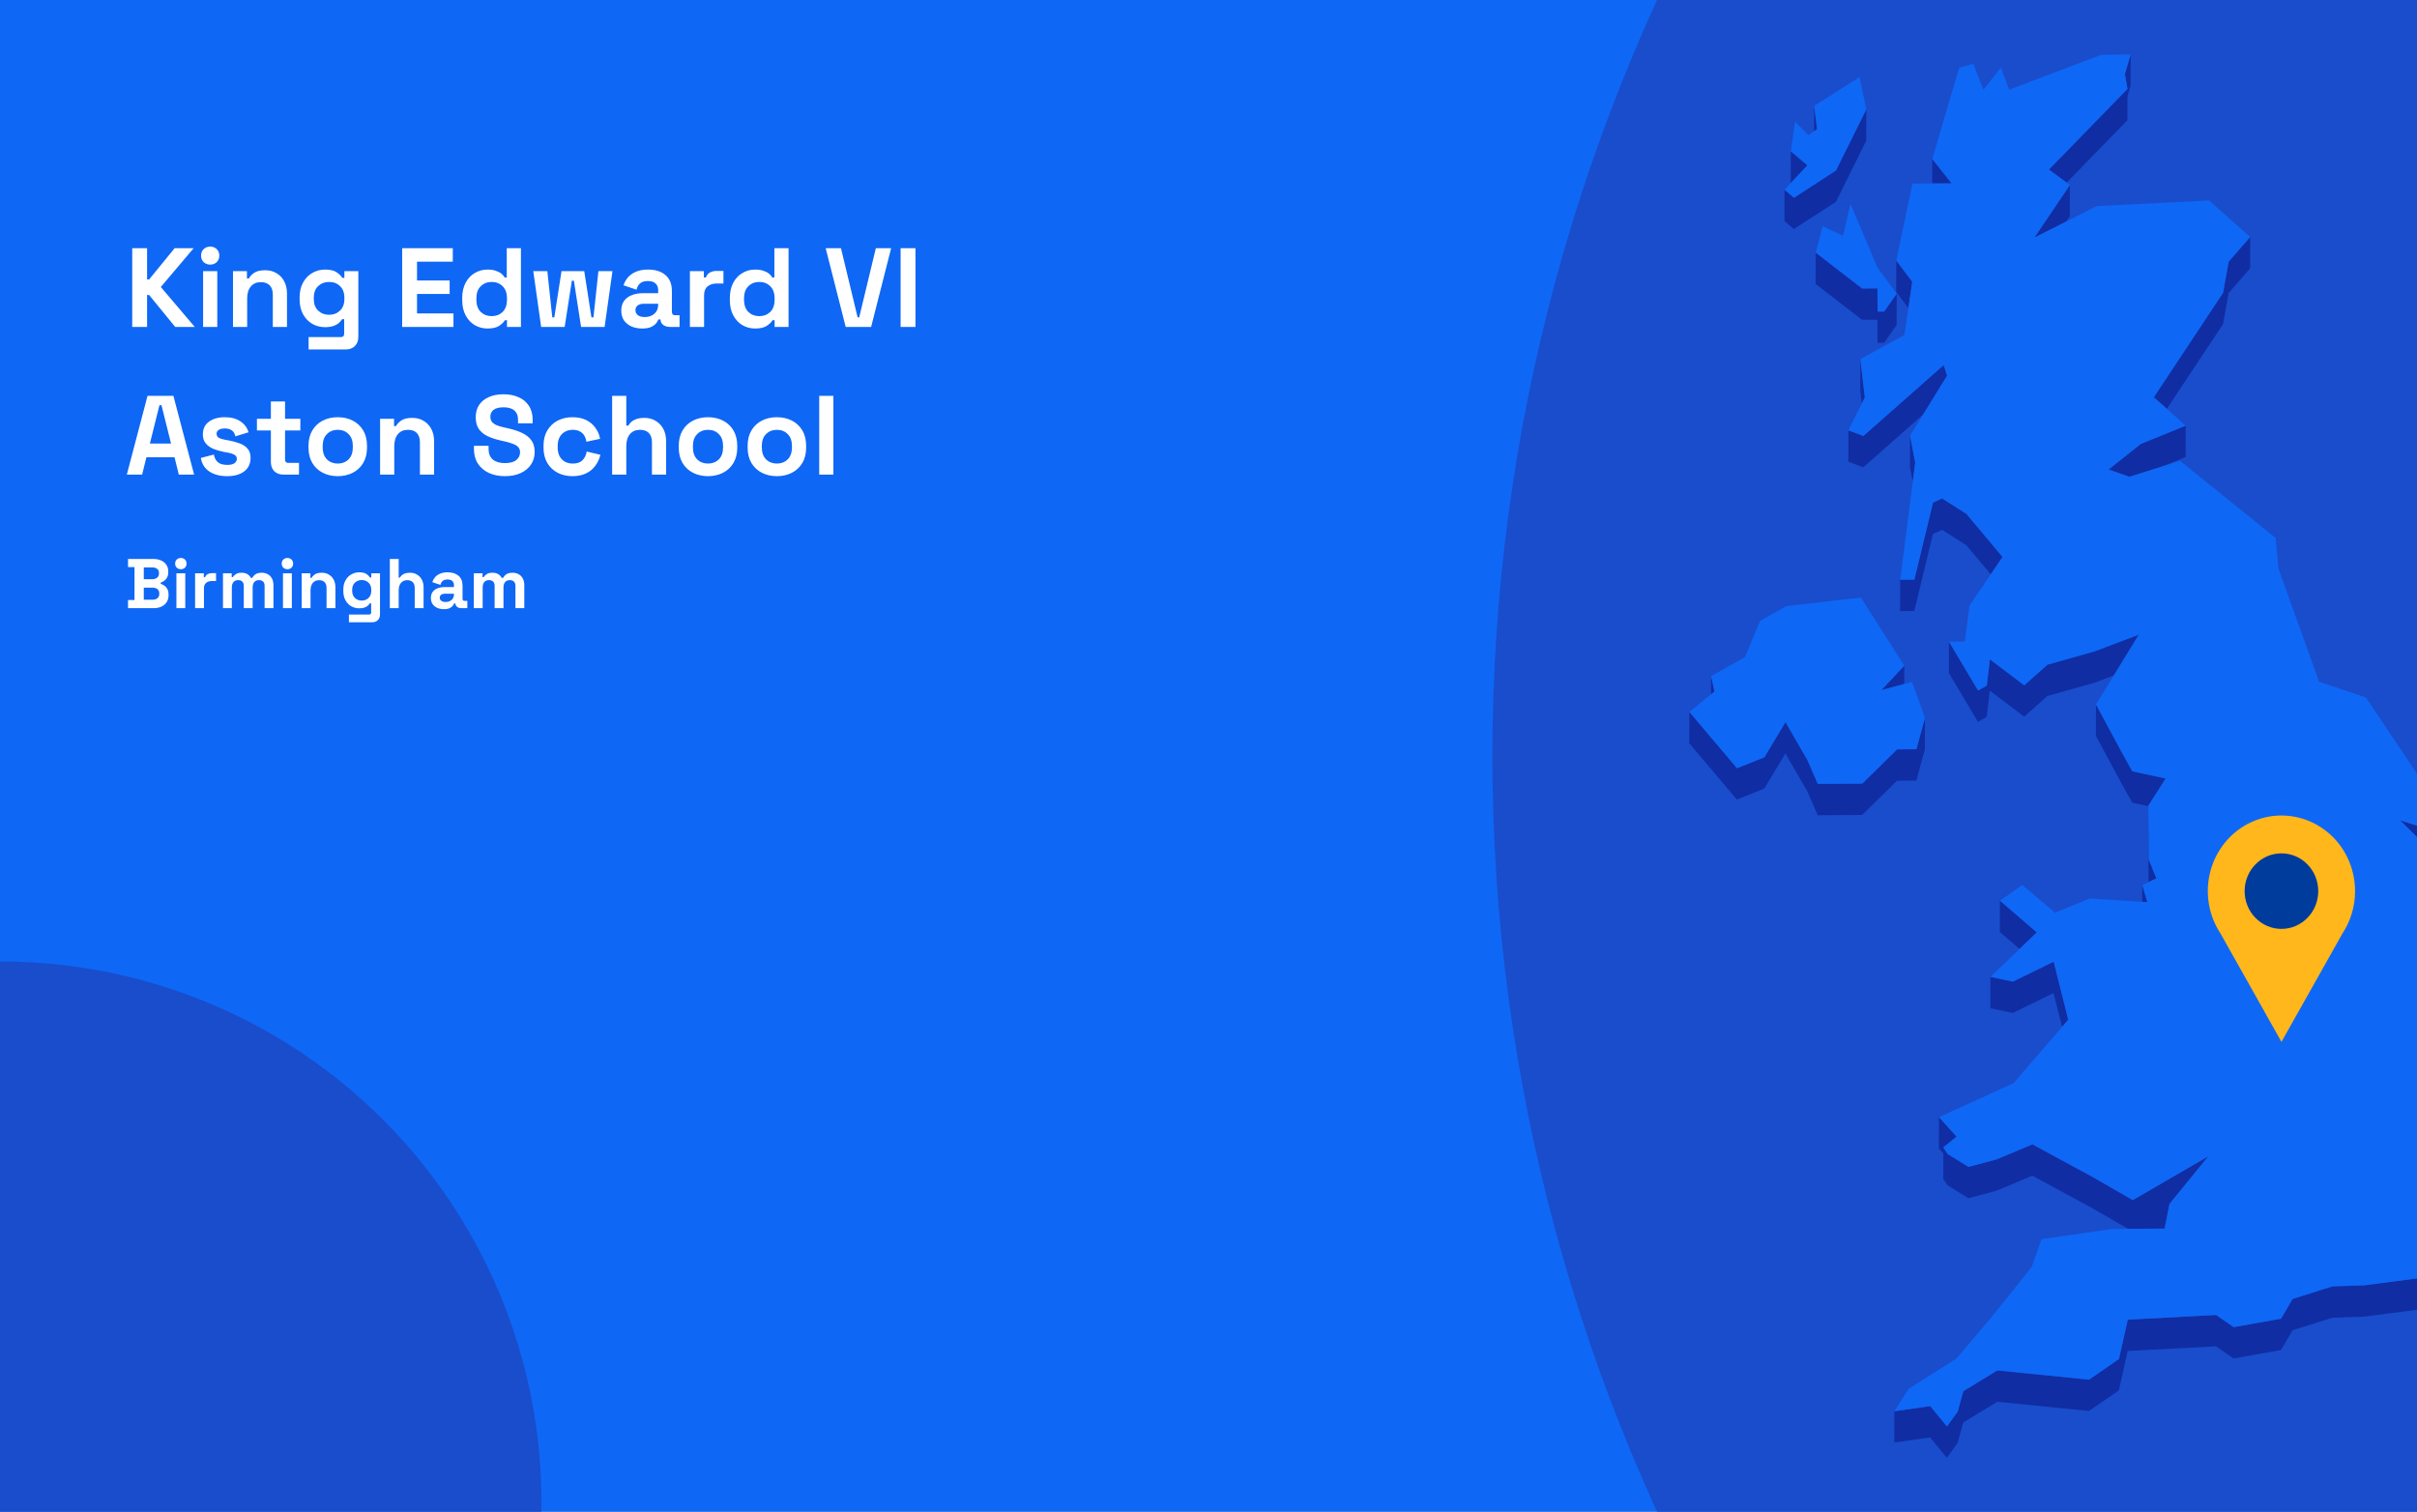 <?xml version="1.0" encoding="utf-8"?>
<svg xmlns="http://www.w3.org/2000/svg" fill="none" height="860" viewBox="0 0 1375 860" width="1375">
<rect x="0" y="0" width="1375" height="860" fill="#808080" stroke="none"/>
<g clip-path="url(#clip0_1683_2045)">
<rect fill="#0F67F5" height="860" width="1375"/>
<circle cx="1883" cy="430" fill="#194DCC" r="1034"/>
<path d="M1032.05 60.262L1031.99 74.616L1033.71 73.448L1032.05 60.262Z" fill="#102DA3"/>
<path d="M1028.21 94.043L1018.78 86.112L1018.75 103.94L1018.84 104.032L1028.21 94.043Z" fill="#102DA3"/>
<path d="M1175.68 103.879L1210.27 68.377L1210.3 54.791L1212.02 48.828L1212.08 31L1208.82 42.189L1210.3 50.58L1165.61 96.472L1175.68 103.879Z" fill="#102DA3"/>
<path d="M1099.23 90.416L1099.2 104.371L1110.22 104.31L1099.23 90.416Z" fill="#102DA3"/>
<path d="M1044.43 114.822L1061.66 80.058L1061.72 62.23L1044.46 96.994L1020.56 112.517L1015.19 107.937L1015.16 125.765L1020.5 130.314L1044.43 114.822Z" fill="#102DA3"/>
<path d="M1177.49 123.057L1177.52 105.26L1157.34 135.168L1175.53 125.977L1177.49 123.057Z" fill="#102DA3"/>
<path d="M1087.86 160.313L1078.77 148.264L1078.74 166.092L1085.65 175.252L1087.86 160.313Z" fill="#102DA3"/>
<path d="M1032.94 143.715L1032.88 161.543L1059.26 181.922L1068.02 181.892L1068.11 195.078L1071.86 195.048L1078.95 184.873L1079.02 167.045L1071.89 177.22L1068.14 177.25L1068.05 164.064L1059.33 164.125L1032.94 143.715Z" fill="#102DA3"/>
<path d="M1264.64 184.412L1267.83 166.707L1280.06 152.66L1280.09 134.832L1267.86 148.879L1264.67 166.584L1225.29 226L1232.69 232.578L1264.64 184.412Z" fill="#102DA3"/>
<path d="M1058.34 204.273L1058.28 222.1L1059.14 229.57L1060.86 226.127L1058.34 204.273Z" fill="#102DA3"/>
<path d="M1051.46 262.64L1060 265.867L1094.07 235.775L1105.71 216.902L1107.67 213.736L1105.74 207.68L1060.06 248.039L1051.52 244.812L1051.46 262.64Z" fill="#102DA3"/>
<path d="M1088.14 274.043L1089.55 263.193L1086.6 247.855L1086.54 265.683L1088.14 274.043Z" fill="#102DA3"/>
<path d="M1211.38 271.25L1217.86 269.221L1230.36 265.286L1243.35 259.999L1243.41 242.172L1217.89 252.561L1199.52 267.131L1211.38 271.25Z" fill="#102DA3"/>
<path d="M1099.66 285.94L1089.06 329.772L1081.01 329.834L1080.95 347.662L1089 347.6L1099.63 303.768L1104.82 301.401L1118.61 310.162L1132.49 326.729L1139.22 316.862L1118.64 292.334L1104.85 283.573L1099.66 285.94Z" fill="#102DA3"/>
<path d="M1130.25 390.048L1125.31 392.845L1108.72 365.027L1108.69 382.855L1125.24 410.673L1130.19 407.845L1131.97 392.937L1151.51 407.722L1164.72 395.98L1191.65 388.357L1202.53 384.239L1216.75 361.062L1191.72 370.53L1164.75 378.153L1151.57 389.894L1132.03 375.109L1130.25 390.048Z" fill="#102DA3"/>
<path d="M1083.29 389.127L1083.32 378.737L1070.29 392.631L1083.29 389.127Z" fill="#102DA3"/>
<path d="M973.41 384.672L973.379 394.999L975.345 393.432L973.41 384.672Z" fill="#102DA3"/>
<path d="M1090.17 444.089L1095.02 426.261L1095.08 408.433L1090.2 426.261L1079.26 426.322L1059.42 445.81L1034.11 445.964L1028.24 432.5L1015.74 410.799L1003.73 430.841L988.154 437.05L961.061 405.021L961 422.849L988.093 454.877L1003.67 448.638L1015.71 428.627L1028.21 450.328L1034.08 463.791L1059.36 463.638L1079.2 444.15L1090.17 444.089Z" fill="#102DA3"/>
<path d="M1389.63 490.683L1396.63 490.345L1396.66 472.517L1385.29 473.04L1365.36 466.677L1385.26 486.38L1389.63 490.683Z" fill="#102DA3"/>
<path d="M1213.04 438.831L1205.85 425.829L1192.39 400.778L1192.33 418.606L1205.79 443.657L1213 456.659L1222.19 458.626L1222.13 476.147L1222.31 501.813L1222.34 501.782L1226.74 499.723L1222.4 489.026L1222.19 458.319L1232.02 442.889L1213.04 438.831Z" fill="#102DA3"/>
<path d="M1221.61 513.247L1218.72 503.503L1218.69 513.062L1221.61 513.247Z" fill="#102DA3"/>
<path d="M1158.69 530.427L1137.75 512.415L1137.68 530.243L1148.9 539.864L1158.69 530.427Z" fill="#102DA3"/>
<path d="M1132.31 573.582L1145.06 576.287L1168.25 564.945L1173.1 584.187L1176.6 580.129L1168.31 547.117L1145.12 558.459L1132.34 555.754L1132.31 573.582Z" fill="#102DA3"/>
<path d="M1107.89 674.311L1119.78 681.688L1135.87 677.384L1156.18 668.839L1190.92 687.712L1210.64 699.085L1213.28 699.055H1215.95L1231.43 698.962L1233.4 688.911L1234.2 684.946L1256.28 657.835L1213.31 682.764L1190.98 669.884L1156.24 651.042L1135.9 659.557L1119.84 663.86L1107.92 656.483L1105.52 652.763L1113.08 646.647L1103.07 635.581L1103 653.378L1105.52 656.175L1105.49 670.591L1107.89 674.311Z" fill="#102DA3"/>
<path d="M1457.57 710.028L1421.24 730.285L1393.71 724.875L1344.93 731.237L1326.93 731.822L1304.23 738.983L1297.66 750.203L1270.69 755.029L1260.71 748.113L1210.48 750.756L1205.42 773.164L1188.46 784.906L1136.27 779.65L1116.92 791.453L1113.69 803.103L1107.61 811.525L1098.03 799.937L1077.69 802.887L1077.63 820.685L1098 817.764L1107.55 829.353L1113.63 820.93L1116.89 809.25L1136.24 797.477L1188.4 802.734L1205.39 790.992L1210.42 768.584L1260.65 765.941L1270.66 772.857L1297.63 768.031L1304.2 756.811L1326.87 749.649L1344.87 749.065L1393.65 742.703L1421.17 748.113L1457.51 727.856L1483.44 705.787L1486.14 685.745L1486.17 667.918L1483.5 687.959L1457.57 710.028Z" fill="#102DA3"/>
<path d="M1044.46 96.994L1061.72 62.229L1057.85 43.818L1032.05 60.262L1033.71 73.449L1031.99 74.617L1028.73 76.861L1021.18 69.238L1018.78 86.113L1028.21 94.043L1018.84 104.033L1015.19 107.937L1020.56 112.517L1044.46 96.994Z" fill="#0F67F5"/>
<path d="M1048.48 134.126L1036.87 128.654L1032.94 143.716L1059.33 164.126L1068.05 164.064L1068.14 177.251L1071.89 177.22L1079.02 167.046L1067.99 152.077L1052.72 115.96L1048.48 134.126Z" fill="#0F67F5"/>
<path d="M1003.73 430.839L1015.74 410.798L1028.24 432.499L1034.11 445.962L1059.42 445.808L1079.26 426.32L1090.2 426.259L1095.08 408.431L1087.74 387.929L1083.29 389.128L1070.29 392.632L1083.32 378.738L1058.68 339.947L1016.23 344.834L1001.3 353.226L992.701 373.82L973.411 384.671L975.346 393.431L973.38 394.998L961.062 405.019L988.155 437.048L1003.73 430.839Z" fill="#0F67F5"/>
<path d="M1452.41 651.873L1453.27 638.349L1461.29 632.263L1473.09 625.193L1469.68 612.652L1483.41 608.81L1494.07 573.83L1489.61 549.178L1454.87 528.922L1424.55 529.137L1409.53 546.934L1402.81 541.924L1395.22 536.33L1410.7 511.524L1389.63 490.684L1385.27 486.381L1365.36 466.678L1385.3 473.041L1396.66 472.518L1345.92 396.811L1319.29 387.835L1296.12 323.286L1294.56 306.042L1240.22 262.179L1230.36 265.284L1217.86 269.218L1211.38 271.247L1199.52 267.128L1217.89 252.558L1243.41 242.169L1232.69 232.579L1225.29 226.001L1264.67 166.585L1267.86 148.88L1280.09 134.832L1256.74 114.023L1192.79 117.25L1175.53 125.98L1157.34 135.17L1177.53 105.263L1175.68 103.879L1165.61 96.472L1210.3 50.58L1208.83 42.189L1212.08 31L1195.49 31.123L1143.03 51.01L1138.21 38.469L1128.35 51.102L1122.57 36.256L1114.52 38.623L1099.23 90.416L1110.22 104.31L1099.2 104.371L1087.95 104.463L1078.77 148.265L1087.86 160.314L1085.65 175.253L1083.35 190.622L1058.34 204.269L1060.86 226.124L1059.14 229.566L1051.52 244.812L1060.06 248.04L1105.74 207.681L1107.67 213.736L1105.71 216.902L1094.07 235.775L1086.6 247.855L1089.55 263.194L1088.14 274.044L1081.01 329.833L1089.06 329.772L1099.66 285.94L1104.85 283.573L1118.64 292.333L1139.22 316.862L1132.49 326.729L1120.45 344.464L1117.75 364.966L1108.72 365.028L1125.31 392.846L1130.25 390.049L1132.03 375.11L1151.57 389.895L1164.75 378.153L1191.72 370.53L1216.75 361.063L1202.53 384.239L1192.39 400.776L1205.85 425.827L1213.03 438.829L1232.02 442.887L1222.19 458.317L1222.4 489.024L1226.73 499.721L1222.34 501.781L1222.31 501.811L1218.72 503.502L1221.6 513.246L1218.69 513.061L1188.89 511.156L1169.05 519.209L1150.46 503.471L1137.75 512.416L1158.7 530.428L1148.9 539.865L1132.34 555.756L1145.12 558.461L1168.31 547.119L1176.6 580.131L1173.1 584.189L1145.52 616.187L1103.07 635.582L1113.08 646.648L1105.52 652.765L1107.92 656.484L1119.84 663.861L1135.9 659.558L1156.24 651.043L1190.98 669.886L1213.31 682.765L1256.28 657.836L1234.2 684.947L1233.4 688.912L1231.43 698.964L1215.95 699.056H1213.28L1210.64 699.087L1201.61 699.148L1161.34 704.988L1155.78 720.88L1133.23 748.974L1113.02 772.857L1085.65 790.255L1077.69 802.888L1098.03 799.937L1107.61 811.526L1113.7 803.103L1116.92 791.454L1136.27 779.651L1188.46 784.907L1205.42 773.165L1210.48 750.757L1260.71 748.114L1270.69 755.03L1297.66 750.204L1304.23 738.984L1326.93 731.822L1344.93 731.238L1393.71 724.876L1421.24 730.286L1457.57 710.029L1483.5 687.96L1486.17 667.919L1453.03 672.806L1449.56 671.085L1431.65 662.232L1452.41 651.873Z" fill="#0F67F5"/>
<g clip-path="url(#clip1_1683_2045)">
<path d="M1339.77 506.987C1339.78 500.266 1338.25 493.637 1335.31 487.632C1332.37 481.627 1328.1 476.413 1322.84 472.41C1317.57 468.406 1311.47 465.725 1305.02 464.58C1298.56 463.435 1291.94 463.859 1285.67 465.817C1279.41 467.776 1273.68 471.215 1268.94 475.858C1264.2 480.502 1260.6 486.219 1258.4 492.553C1256.21 498.887 1255.5 505.659 1256.32 512.327C1257.14 518.995 1259.47 525.373 1263.13 530.948V530.948L1280.52 561.835L1297.89 592.733L1315.28 561.835L1332.64 530.991C1337.3 523.902 1339.79 515.541 1339.77 506.987V506.987Z" fill="#FFB71B"/>
<path d="M1297.88 528.461C1309.45 528.461 1318.82 518.841 1318.82 506.973C1318.82 495.105 1309.45 485.485 1297.88 485.485C1286.32 485.485 1276.94 495.105 1276.94 506.973C1276.94 518.841 1286.32 528.461 1297.88 528.461Z" fill="#003C9C"/>
</g>
<circle cx="147" cy="147" fill="#194DCC" r="147" transform="matrix(-1 0 0 1 1522 -147)"/>
<circle cx="307.5" cy="307.5" fill="#194DCC" r="307.5" transform="matrix(-1 0 0 1 308 547)"/>
<path d="M75.224 186V141.2H83.672V158.992H84.824L99.352 141.2H110.168L91.48 163.28L110.808 186H99.672L84.824 167.824H83.672V186H75.224ZM115.543 186V154.256H123.607V186H115.543ZM119.575 150.544C118.124 150.544 116.887 150.075 115.863 149.136C114.881 148.197 114.391 146.96 114.391 145.424C114.391 143.888 114.881 142.651 115.863 141.712C116.887 140.773 118.124 140.304 119.575 140.304C121.068 140.304 122.305 140.773 123.287 141.712C124.268 142.651 124.759 143.888 124.759 145.424C124.759 146.96 124.268 148.197 123.287 149.136C122.305 150.075 121.068 150.544 119.575 150.544ZM132.543 186V154.256H140.479V158.416H141.631C142.143 157.307 143.103 156.261 144.51 155.28C145.919 154.256 148.052 153.744 150.911 153.744C153.385 153.744 155.54 154.32 157.375 155.472C159.252 156.581 160.703 158.139 161.727 160.144C162.751 162.107 163.263 164.411 163.263 167.056V186H155.199V167.696C155.199 165.307 154.601 163.515 153.407 162.32C152.255 161.125 150.591 160.528 148.415 160.528C145.94 160.528 144.02 161.36 142.655 163.024C141.289 164.645 140.607 166.928 140.607 169.872V186H132.543ZM170.444 170.256V169.232C170.444 165.904 171.105 163.067 172.428 160.72C173.751 158.331 175.5 156.517 177.676 155.28C179.895 154 182.305 153.36 184.908 153.36C187.809 153.36 190.007 153.872 191.5 154.896C192.993 155.92 194.081 156.987 194.764 158.096H195.916V154.256H203.852V191.632C203.852 193.808 203.212 195.536 201.932 196.816C200.652 198.139 198.945 198.8 196.812 198.8H175.564V191.76H193.996C195.191 191.76 195.788 191.12 195.788 189.84V181.584H194.636C194.209 182.267 193.612 182.971 192.844 183.696C192.076 184.379 191.052 184.955 189.772 185.424C188.492 185.893 186.871 186.128 184.908 186.128C182.305 186.128 179.895 185.509 177.676 184.272C175.5 182.992 173.751 181.179 172.428 178.832C171.105 176.443 170.444 173.584 170.444 170.256ZM187.212 179.088C189.687 179.088 191.756 178.299 193.42 176.72C195.084 175.141 195.916 172.923 195.916 170.064V169.424C195.916 166.523 195.084 164.304 193.42 162.768C191.799 161.189 189.729 160.4 187.212 160.4C184.737 160.4 182.668 161.189 181.004 162.768C179.34 164.304 178.508 166.523 178.508 169.424V170.064C178.508 172.923 179.34 175.141 181.004 176.72C182.668 178.299 184.737 179.088 187.212 179.088ZM228.786 186V141.2H257.587V148.88H237.235V159.568H255.795V167.248H237.235V178.32H257.971V186H228.786ZM277.28 186.896C274.763 186.896 272.395 186.277 270.176 185.04C268 183.76 266.251 181.904 264.928 179.472C263.605 177.04 262.944 174.096 262.944 170.64V169.616C262.944 166.16 263.605 163.216 264.928 160.784C266.251 158.352 268 156.517 270.176 155.28C272.352 154 274.72 153.36 277.28 153.36C279.2 153.36 280.8 153.595 282.08 154.064C283.403 154.491 284.469 155.045 285.28 155.728C286.091 156.411 286.709 157.136 287.136 157.904H288.288V141.2H296.352V186H288.416V182.16H287.264C286.539 183.355 285.408 184.443 283.872 185.424C282.379 186.405 280.181 186.896 277.28 186.896ZM279.712 179.856C282.187 179.856 284.256 179.067 285.92 177.488C287.584 175.867 288.416 173.52 288.416 170.448V169.808C288.416 166.736 287.584 164.411 285.92 162.832C284.299 161.211 282.229 160.4 279.712 160.4C277.237 160.4 275.168 161.211 273.504 162.832C271.84 164.411 271.008 166.736 271.008 169.808V170.448C271.008 173.52 271.84 175.867 273.504 177.488C275.168 179.067 277.237 179.856 279.712 179.856ZM307.853 186L303.373 154.256H311.373L314.189 180.56H315.341L319.437 154.256H332.365L336.461 180.56H337.613L340.429 154.256H348.429L343.949 186H330.573L326.477 159.696H325.325L321.229 186H307.853ZM365.336 186.896C363.075 186.896 361.048 186.512 359.256 185.744C357.464 184.933 356.035 183.781 354.968 182.288C353.944 180.752 353.432 178.896 353.432 176.72C353.432 174.544 353.944 172.731 354.968 171.28C356.035 169.787 357.485 168.677 359.32 167.952C361.197 167.184 363.331 166.8 365.72 166.8H374.424V165.008C374.424 163.515 373.955 162.299 373.016 161.36C372.077 160.379 370.584 159.888 368.536 159.888C366.531 159.888 365.037 160.357 364.056 161.296C363.075 162.192 362.435 163.365 362.136 164.816L354.712 162.32C355.224 160.699 356.035 159.227 357.144 157.904C358.296 156.539 359.811 155.451 361.688 154.64C363.608 153.787 365.933 153.36 368.664 153.36C372.845 153.36 376.152 154.405 378.584 156.496C381.016 158.587 382.232 161.616 382.232 165.584V177.424C382.232 178.704 382.829 179.344 384.024 179.344H386.584V186H381.208C379.629 186 378.328 185.616 377.304 184.848C376.28 184.08 375.768 183.056 375.768 181.776V181.712H374.552C374.381 182.224 373.997 182.907 373.4 183.76C372.803 184.571 371.864 185.296 370.584 185.936C369.304 186.576 367.555 186.896 365.336 186.896ZM366.744 180.368C369.005 180.368 370.84 179.749 372.248 178.512C373.699 177.232 374.424 175.547 374.424 173.456V172.816H366.296C364.803 172.816 363.629 173.136 362.776 173.776C361.923 174.416 361.496 175.312 361.496 176.464C361.496 177.616 361.944 178.555 362.84 179.28C363.736 180.005 365.037 180.368 366.744 180.368ZM392.48 186V154.256H400.416V157.84H401.568C402.037 156.56 402.805 155.621 403.872 155.024C404.981 154.427 406.261 154.128 407.712 154.128H411.552V161.296H407.584C405.536 161.296 403.851 161.851 402.528 162.96C401.205 164.027 400.544 165.691 400.544 167.952V186H392.48ZM429.53 186.896C427.013 186.896 424.645 186.277 422.426 185.04C420.25 183.76 418.501 181.904 417.178 179.472C415.855 177.04 415.194 174.096 415.194 170.64V169.616C415.194 166.16 415.855 163.216 417.178 160.784C418.501 158.352 420.25 156.517 422.426 155.28C424.602 154 426.97 153.36 429.53 153.36C431.45 153.36 433.05 153.595 434.33 154.064C435.653 154.491 436.719 155.045 437.53 155.728C438.341 156.411 438.959 157.136 439.386 157.904H440.538V141.2H448.602V186H440.666V182.16H439.514C438.789 183.355 437.658 184.443 436.122 185.424C434.629 186.405 432.431 186.896 429.53 186.896ZM431.962 179.856C434.437 179.856 436.506 179.067 438.17 177.488C439.834 175.867 440.666 173.52 440.666 170.448V169.808C440.666 166.736 439.834 164.411 438.17 162.832C436.549 161.211 434.479 160.4 431.962 160.4C429.487 160.4 427.418 161.211 425.754 162.832C424.09 164.411 423.258 166.736 423.258 169.808V170.448C423.258 173.52 424.09 175.867 425.754 177.488C427.418 179.067 429.487 179.856 431.962 179.856ZM481.107 186L469.715 141.2H478.419L487.891 180.56H488.787L498.259 141.2H506.963L495.571 186H481.107ZM512.349 186V141.2H520.797V186H512.349ZM72.152 270L83.928 225.2H98.648L110.424 270H101.72L99.288 260.144H83.288L80.856 270H72.152ZM85.272 252.336H97.304L91.864 230.512H90.712L85.272 252.336ZM129.227 270.896C125.088 270.896 121.696 270 119.051 268.208C116.405 266.416 114.805 263.856 114.251 260.528L121.675 258.608C121.973 260.101 122.464 261.275 123.147 262.128C123.872 262.981 124.747 263.6 125.771 263.984C126.837 264.325 127.989 264.496 129.227 264.496C131.104 264.496 132.491 264.176 133.387 263.536C134.283 262.853 134.731 262.021 134.731 261.04C134.731 260.059 134.304 259.312 133.451 258.8C132.597 258.245 131.232 257.797 129.355 257.456L127.562 257.136C125.344 256.709 123.317 256.133 121.483 255.408C119.648 254.64 118.176 253.595 117.067 252.272C115.957 250.949 115.403 249.243 115.403 247.152C115.403 243.995 116.555 241.584 118.859 239.92C121.163 238.213 124.192 237.36 127.947 237.36C131.488 237.36 134.432 238.149 136.779 239.728C139.125 241.307 140.661 243.376 141.387 245.936L133.899 248.24C133.557 246.619 132.853 245.467 131.787 244.784C130.763 244.101 129.483 243.76 127.947 243.76C126.411 243.76 125.237 244.037 124.427 244.592C123.616 245.104 123.211 245.829 123.211 246.768C123.211 247.792 123.637 248.56 124.491 249.072C125.344 249.541 126.496 249.904 127.947 250.16L129.739 250.48C132.128 250.907 134.283 251.483 136.203 252.208C138.165 252.891 139.701 253.893 140.811 255.216C141.963 256.496 142.539 258.245 142.539 260.464C142.539 263.792 141.323 266.373 138.891 268.208C136.501 270 133.28 270.896 129.227 270.896ZM161.14 270C159.049 270 157.343 269.36 156.02 268.08C154.74 266.757 154.1 265.008 154.1 262.832V244.912H146.164V238.256H154.1V228.4H162.164V238.256H170.868V244.912H162.164V261.424C162.164 262.704 162.761 263.344 163.956 263.344H170.1V270H161.14ZM192.147 270.896C188.989 270.896 186.152 270.256 183.635 268.976C181.117 267.696 179.133 265.84 177.683 263.408C176.232 260.976 175.507 258.053 175.507 254.64V253.616C175.507 250.203 176.232 247.28 177.683 244.848C179.133 242.416 181.117 240.56 183.635 239.28C186.152 238 188.989 237.36 192.147 237.36C195.304 237.36 198.141 238 200.659 239.28C203.176 240.56 205.16 242.416 206.611 244.848C208.061 247.28 208.787 250.203 208.787 253.616V254.64C208.787 258.053 208.061 260.976 206.611 263.408C205.16 265.84 203.176 267.696 200.659 268.976C198.141 270.256 195.304 270.896 192.147 270.896ZM192.147 263.728C194.621 263.728 196.669 262.939 198.291 261.36C199.912 259.739 200.723 257.435 200.723 254.448V253.808C200.723 250.821 199.912 248.539 198.291 246.96C196.712 245.339 194.664 244.528 192.147 244.528C189.672 244.528 187.624 245.339 186.003 246.96C184.381 248.539 183.571 250.821 183.571 253.808V254.448C183.571 257.435 184.381 259.739 186.003 261.36C187.624 262.939 189.672 263.728 192.147 263.728ZM216.23 270V238.256H224.166V242.416H225.318C225.83 241.307 226.79 240.261 228.198 239.28C229.606 238.256 231.739 237.744 234.598 237.744C237.073 237.744 239.227 238.32 241.062 239.472C242.939 240.581 244.39 242.139 245.414 244.144C246.438 246.107 246.95 248.411 246.95 251.056V270H238.886V251.696C238.886 249.307 238.289 247.515 237.094 246.32C235.942 245.125 234.278 244.528 232.102 244.528C229.627 244.528 227.707 245.36 226.342 247.024C224.977 248.645 224.294 250.928 224.294 253.872V270H216.23ZM287.214 270.896C283.758 270.896 280.707 270.277 278.062 269.04C275.416 267.803 273.347 266.032 271.854 263.728C270.36 261.424 269.614 258.651 269.614 255.408V253.616H277.934V255.408C277.934 258.096 278.766 260.123 280.43 261.488C282.094 262.811 284.355 263.472 287.214 263.472C290.115 263.472 292.27 262.896 293.678 261.744C295.128 260.592 295.854 259.12 295.854 257.328C295.854 256.091 295.491 255.088 294.766 254.32C294.083 253.552 293.059 252.933 291.694 252.464C290.371 251.952 288.75 251.483 286.83 251.056L285.358 250.736C282.286 250.053 279.64 249.2 277.422 248.176C275.246 247.109 273.56 245.723 272.366 244.016C271.214 242.309 270.638 240.091 270.638 237.36C270.638 234.629 271.278 232.304 272.558 230.384C273.88 228.421 275.715 226.928 278.062 225.904C280.451 224.837 283.246 224.304 286.446 224.304C289.646 224.304 292.483 224.859 294.958 225.968C297.475 227.035 299.438 228.656 300.846 230.832C302.296 232.965 303.022 235.653 303.022 238.896V240.816H294.702V238.896C294.702 237.189 294.36 235.824 293.678 234.8C293.038 233.733 292.099 232.965 290.862 232.496C289.624 231.984 288.152 231.728 286.446 231.728C283.886 231.728 281.987 232.219 280.75 233.2C279.555 234.139 278.958 235.44 278.958 237.104C278.958 238.213 279.235 239.152 279.79 239.92C280.387 240.688 281.262 241.328 282.414 241.84C283.566 242.352 285.038 242.8 286.83 243.184L288.302 243.504C291.502 244.187 294.275 245.061 296.622 246.128C299.011 247.195 300.867 248.603 302.19 250.352C303.512 252.101 304.174 254.341 304.174 257.072C304.174 259.803 303.47 262.213 302.062 264.304C300.696 266.352 298.734 267.973 296.174 269.168C293.656 270.32 290.67 270.896 287.214 270.896ZM325.642 270.896C322.57 270.896 319.775 270.256 317.258 268.976C314.783 267.696 312.821 265.84 311.37 263.408C309.919 260.976 309.194 258.032 309.194 254.576V253.68C309.194 250.224 309.919 247.28 311.37 244.848C312.821 242.416 314.783 240.56 317.258 239.28C319.775 238 322.57 237.36 325.642 237.36C328.671 237.36 331.274 237.893 333.45 238.96C335.626 240.027 337.375 241.499 338.698 243.376C340.063 245.211 340.959 247.301 341.386 249.648L333.578 251.312C333.407 250.032 333.023 248.88 332.426 247.856C331.829 246.832 330.975 246.021 329.866 245.424C328.799 244.827 327.455 244.528 325.834 244.528C324.213 244.528 322.741 244.891 321.418 245.616C320.138 246.299 319.114 247.344 318.346 248.752C317.621 250.117 317.258 251.803 317.258 253.808V254.448C317.258 256.453 317.621 258.16 318.346 259.568C319.114 260.933 320.138 261.979 321.418 262.704C322.741 263.387 324.213 263.728 325.834 263.728C328.266 263.728 330.101 263.109 331.338 261.872C332.618 260.592 333.429 258.928 333.77 256.88L341.578 258.736C341.023 260.997 340.063 263.067 338.698 264.944C337.375 266.779 335.626 268.229 333.45 269.296C331.274 270.363 328.671 270.896 325.642 270.896ZM348.23 270V225.2H356.294V242.16H357.446C357.787 241.477 358.321 240.795 359.046 240.112C359.771 239.429 360.731 238.875 361.926 238.448C363.163 237.979 364.721 237.744 366.598 237.744C369.073 237.744 371.227 238.32 373.062 239.472C374.939 240.581 376.39 242.139 377.414 244.144C378.438 246.107 378.95 248.411 378.95 251.056V270H370.886V251.696C370.886 249.307 370.289 247.515 369.094 246.32C367.942 245.125 366.278 244.528 364.102 244.528C361.627 244.528 359.707 245.36 358.342 247.024C356.977 248.645 356.294 250.928 356.294 253.872V270H348.23ZM402.772 270.896C399.614 270.896 396.777 270.256 394.26 268.976C391.742 267.696 389.758 265.84 388.308 263.408C386.857 260.976 386.132 258.053 386.132 254.64V253.616C386.132 250.203 386.857 247.28 388.308 244.848C389.758 242.416 391.742 240.56 394.26 239.28C396.777 238 399.614 237.36 402.772 237.36C405.929 237.36 408.766 238 411.284 239.28C413.801 240.56 415.785 242.416 417.236 244.848C418.686 247.28 419.412 250.203 419.412 253.616V254.64C419.412 258.053 418.686 260.976 417.236 263.408C415.785 265.84 413.801 267.696 411.284 268.976C408.766 270.256 405.929 270.896 402.772 270.896ZM402.772 263.728C405.246 263.728 407.294 262.939 408.916 261.36C410.537 259.739 411.348 257.435 411.348 254.448V253.808C411.348 250.821 410.537 248.539 408.916 246.96C407.337 245.339 405.289 244.528 402.772 244.528C400.297 244.528 398.249 245.339 396.628 246.96C395.006 248.539 394.196 250.821 394.196 253.808V254.448C394.196 257.435 395.006 259.739 396.628 261.36C398.249 262.939 400.297 263.728 402.772 263.728ZM441.959 270.896C438.802 270.896 435.964 270.256 433.447 268.976C430.93 267.696 428.946 265.84 427.495 263.408C426.044 260.976 425.319 258.053 425.319 254.64V253.616C425.319 250.203 426.044 247.28 427.495 244.848C428.946 242.416 430.93 240.56 433.447 239.28C435.964 238 438.802 237.36 441.959 237.36C445.116 237.36 447.954 238 450.471 239.28C452.988 240.56 454.972 242.416 456.423 244.848C457.874 247.28 458.599 250.203 458.599 253.616V254.64C458.599 258.053 457.874 260.976 456.423 263.408C454.972 265.84 452.988 267.696 450.471 268.976C447.954 270.256 445.116 270.896 441.959 270.896ZM441.959 263.728C444.434 263.728 446.482 262.939 448.103 261.36C449.724 259.739 450.535 257.435 450.535 254.448V253.808C450.535 250.821 449.724 248.539 448.103 246.96C446.524 245.339 444.476 244.528 441.959 244.528C439.484 244.528 437.436 245.339 435.815 246.96C434.194 248.539 433.383 250.821 433.383 253.808V254.448C433.383 257.435 434.194 259.739 435.815 261.36C437.436 262.939 439.484 263.728 441.959 263.728ZM466.043 270V225.2H474.107V270H466.043Z" fill="white"/>
<path d="M72.84 346V341.36H76.52V322.64H72.84V318H87.24C88.947 318 90.427 318.293 91.68 318.88C92.96 319.44 93.947 320.253 94.64 321.32C95.36 322.36 95.72 323.613 95.72 325.08V325.48C95.72 326.76 95.48 327.813 95 328.64C94.52 329.44 93.947 330.067 93.28 330.52C92.64 330.947 92.027 331.253 91.44 331.44V332.16C92.027 332.32 92.667 332.627 93.36 333.08C94.053 333.507 94.64 334.133 95.12 334.96C95.627 335.787 95.88 336.867 95.88 338.2V338.6C95.88 340.147 95.52 341.48 94.8 342.6C94.08 343.693 93.08 344.533 91.8 345.12C90.547 345.707 89.08 346 87.4 346H72.84ZM81.8 341.2H86.76C87.907 341.2 88.827 340.92 89.52 340.36C90.24 339.8 90.6 339 90.6 337.96V337.56C90.6 336.52 90.253 335.72 89.56 335.16C88.867 334.6 87.933 334.32 86.76 334.32H81.8V341.2ZM81.8 329.52H86.68C87.773 329.52 88.667 329.24 89.36 328.68C90.08 328.12 90.44 327.347 90.44 326.36V325.96C90.44 324.947 90.093 324.173 89.4 323.64C88.707 323.08 87.8 322.8 86.68 322.8H81.8V329.52ZM100.363 346V326.16H105.403V346H100.363ZM102.883 323.84C101.976 323.84 101.203 323.547 100.563 322.96C99.949 322.373 99.642 321.6 99.642 320.64C99.642 319.68 99.949 318.907 100.563 318.32C101.203 317.733 101.976 317.44 102.883 317.44C103.816 317.44 104.589 317.733 105.203 318.32C105.816 318.907 106.123 319.68 106.123 320.64C106.123 321.6 105.816 322.373 105.203 322.96C104.589 323.547 103.816 323.84 102.883 323.84ZM110.988 346V326.16H115.948V328.4H116.668C116.961 327.6 117.441 327.013 118.108 326.64C118.801 326.267 119.601 326.08 120.508 326.08H122.908V330.56H120.428C119.148 330.56 118.094 330.907 117.268 331.6C116.441 332.267 116.028 333.307 116.028 334.72V346H110.988ZM126.847 346V326.16H131.807V328.32H132.527C132.874 327.653 133.447 327.08 134.247 326.6C135.047 326.093 136.1 325.84 137.407 325.84C138.82 325.84 139.954 326.12 140.807 326.68C141.66 327.213 142.314 327.92 142.767 328.8H143.487C143.94 327.947 144.58 327.24 145.407 326.68C146.234 326.12 147.407 325.84 148.927 325.84C150.154 325.84 151.26 326.107 152.247 326.64C153.26 327.147 154.06 327.933 154.647 329C155.26 330.04 155.567 331.36 155.567 332.96V346H150.527V333.32C150.527 332.227 150.247 331.413 149.687 330.88C149.127 330.32 148.34 330.04 147.327 330.04C146.18 330.04 145.287 330.413 144.647 331.16C144.034 331.88 143.727 332.92 143.727 334.28V346H138.687V333.32C138.687 332.227 138.407 331.413 137.847 330.88C137.287 330.32 136.5 330.04 135.487 330.04C134.34 330.04 133.447 330.413 132.807 331.16C132.194 331.88 131.887 332.92 131.887 334.28V346H126.847ZM160.988 346V326.16H166.028V346H160.988ZM163.508 323.84C162.601 323.84 161.828 323.547 161.188 322.96C160.574 322.373 160.268 321.6 160.268 320.64C160.268 319.68 160.574 318.907 161.188 318.32C161.828 317.733 162.601 317.44 163.508 317.44C164.441 317.44 165.214 317.733 165.828 318.32C166.441 318.907 166.748 319.68 166.748 320.64C166.748 321.6 166.441 322.373 165.828 322.96C165.214 323.547 164.441 323.84 163.508 323.84ZM171.613 346V326.16H176.573V328.76H177.293C177.613 328.067 178.213 327.413 179.092 326.8C179.973 326.16 181.306 325.84 183.093 325.84C184.639 325.84 185.986 326.2 187.133 326.92C188.306 327.613 189.213 328.587 189.853 329.84C190.493 331.067 190.813 332.507 190.813 334.16V346H185.773V334.56C185.773 333.067 185.399 331.947 184.653 331.2C183.933 330.453 182.893 330.08 181.533 330.08C179.986 330.08 178.786 330.6 177.933 331.64C177.079 332.653 176.653 334.08 176.653 335.92V346H171.613ZM195.301 336.16V335.52C195.301 333.44 195.714 331.667 196.541 330.2C197.368 328.707 198.461 327.573 199.821 326.8C201.208 326 202.714 325.6 204.341 325.6C206.154 325.6 207.528 325.92 208.461 326.56C209.394 327.2 210.074 327.867 210.501 328.56H211.221V326.16H216.181V349.52C216.181 350.88 215.781 351.96 214.981 352.76C214.181 353.587 213.114 354 211.781 354H198.501V349.6H210.021C210.768 349.6 211.141 349.2 211.141 348.4V343.24H210.421C210.154 343.667 209.781 344.107 209.301 344.56C208.821 344.987 208.181 345.347 207.381 345.64C206.581 345.933 205.568 346.08 204.341 346.08C202.714 346.08 201.208 345.693 199.821 344.92C198.461 344.12 197.368 342.987 196.541 341.52C195.714 340.027 195.301 338.24 195.301 336.16ZM205.781 341.68C207.328 341.68 208.621 341.187 209.661 340.2C210.701 339.213 211.221 337.827 211.221 336.04V335.64C211.221 333.827 210.701 332.44 209.661 331.48C208.648 330.493 207.354 330 205.781 330C204.234 330 202.941 330.493 201.901 331.48C200.861 332.44 200.341 333.827 200.341 335.64V336.04C200.341 337.827 200.861 339.213 201.901 340.2C202.941 341.187 204.234 341.68 205.781 341.68ZM221.769 346V318H226.809V328.6H227.529C227.742 328.173 228.075 327.747 228.529 327.32C228.982 326.893 229.582 326.547 230.329 326.28C231.102 325.987 232.075 325.84 233.249 325.84C234.795 325.84 236.142 326.2 237.289 326.92C238.462 327.613 239.369 328.587 240.009 329.84C240.649 331.067 240.969 332.507 240.969 334.16V346H235.929V334.56C235.929 333.067 235.555 331.947 234.809 331.2C234.089 330.453 233.049 330.08 231.689 330.08C230.142 330.08 228.942 330.6 228.089 331.64C227.235 332.653 226.809 334.08 226.809 335.92V346H221.769ZM252.577 346.56C251.164 346.56 249.897 346.32 248.777 345.84C247.657 345.333 246.764 344.613 246.097 343.68C245.457 342.72 245.137 341.56 245.137 340.2C245.137 338.84 245.457 337.707 246.097 336.8C246.764 335.867 247.671 335.173 248.817 334.72C249.991 334.24 251.324 334 252.817 334H258.257V332.88C258.257 331.947 257.964 331.187 257.377 330.6C256.791 329.987 255.857 329.68 254.577 329.68C253.324 329.68 252.391 329.973 251.777 330.56C251.164 331.12 250.764 331.853 250.577 332.76L245.937 331.2C246.257 330.187 246.764 329.267 247.457 328.44C248.177 327.587 249.124 326.907 250.297 326.4C251.497 325.867 252.951 325.6 254.657 325.6C257.271 325.6 259.337 326.253 260.857 327.56C262.377 328.867 263.137 330.76 263.137 333.24V340.64C263.137 341.44 263.511 341.84 264.257 341.84H265.857V346H262.497C261.511 346 260.697 345.76 260.057 345.28C259.417 344.8 259.097 344.16 259.097 343.36V343.32H258.337C258.231 343.64 257.991 344.067 257.617 344.6C257.244 345.107 256.657 345.56 255.857 345.96C255.057 346.36 253.964 346.56 252.577 346.56ZM253.457 342.48C254.871 342.48 256.017 342.093 256.897 341.32C257.804 340.52 258.257 339.467 258.257 338.16V337.76H253.177C252.244 337.76 251.511 337.96 250.977 338.36C250.444 338.76 250.177 339.32 250.177 340.04C250.177 340.76 250.457 341.347 251.017 341.8C251.577 342.253 252.391 342.48 253.457 342.48ZM269.542 346V326.16H274.502V328.32H275.222C275.569 327.653 276.142 327.08 276.942 326.6C277.742 326.093 278.796 325.84 280.102 325.84C281.516 325.84 282.649 326.12 283.502 326.68C284.356 327.213 285.009 327.92 285.462 328.8H286.182C286.636 327.947 287.276 327.24 288.102 326.68C288.929 326.12 290.102 325.84 291.622 325.84C292.849 325.84 293.956 326.107 294.942 326.64C295.956 327.147 296.756 327.933 297.342 329C297.956 330.04 298.262 331.36 298.262 332.96V346H293.222V333.32C293.222 332.227 292.942 331.413 292.382 330.88C291.822 330.32 291.036 330.04 290.022 330.04C288.876 330.04 287.982 330.413 287.342 331.16C286.729 331.88 286.422 332.92 286.422 334.28V346H281.382V333.32C281.382 332.227 281.102 331.413 280.542 330.88C279.982 330.32 279.196 330.04 278.182 330.04C277.036 330.04 276.142 330.413 275.502 331.16C274.889 331.88 274.582 332.92 274.582 334.28V346H269.542Z" fill="white"/>
</g>
<defs>
<clipPath id="clip0_1683_2045">
<rect fill="white" height="860" width="1375"/>
</clipPath>
<clipPath id="clip1_1683_2045">
<rect fill="white" height="128.766" transform="translate(1256 464)" width="83.775"/>
</clipPath>
</defs>
</svg>